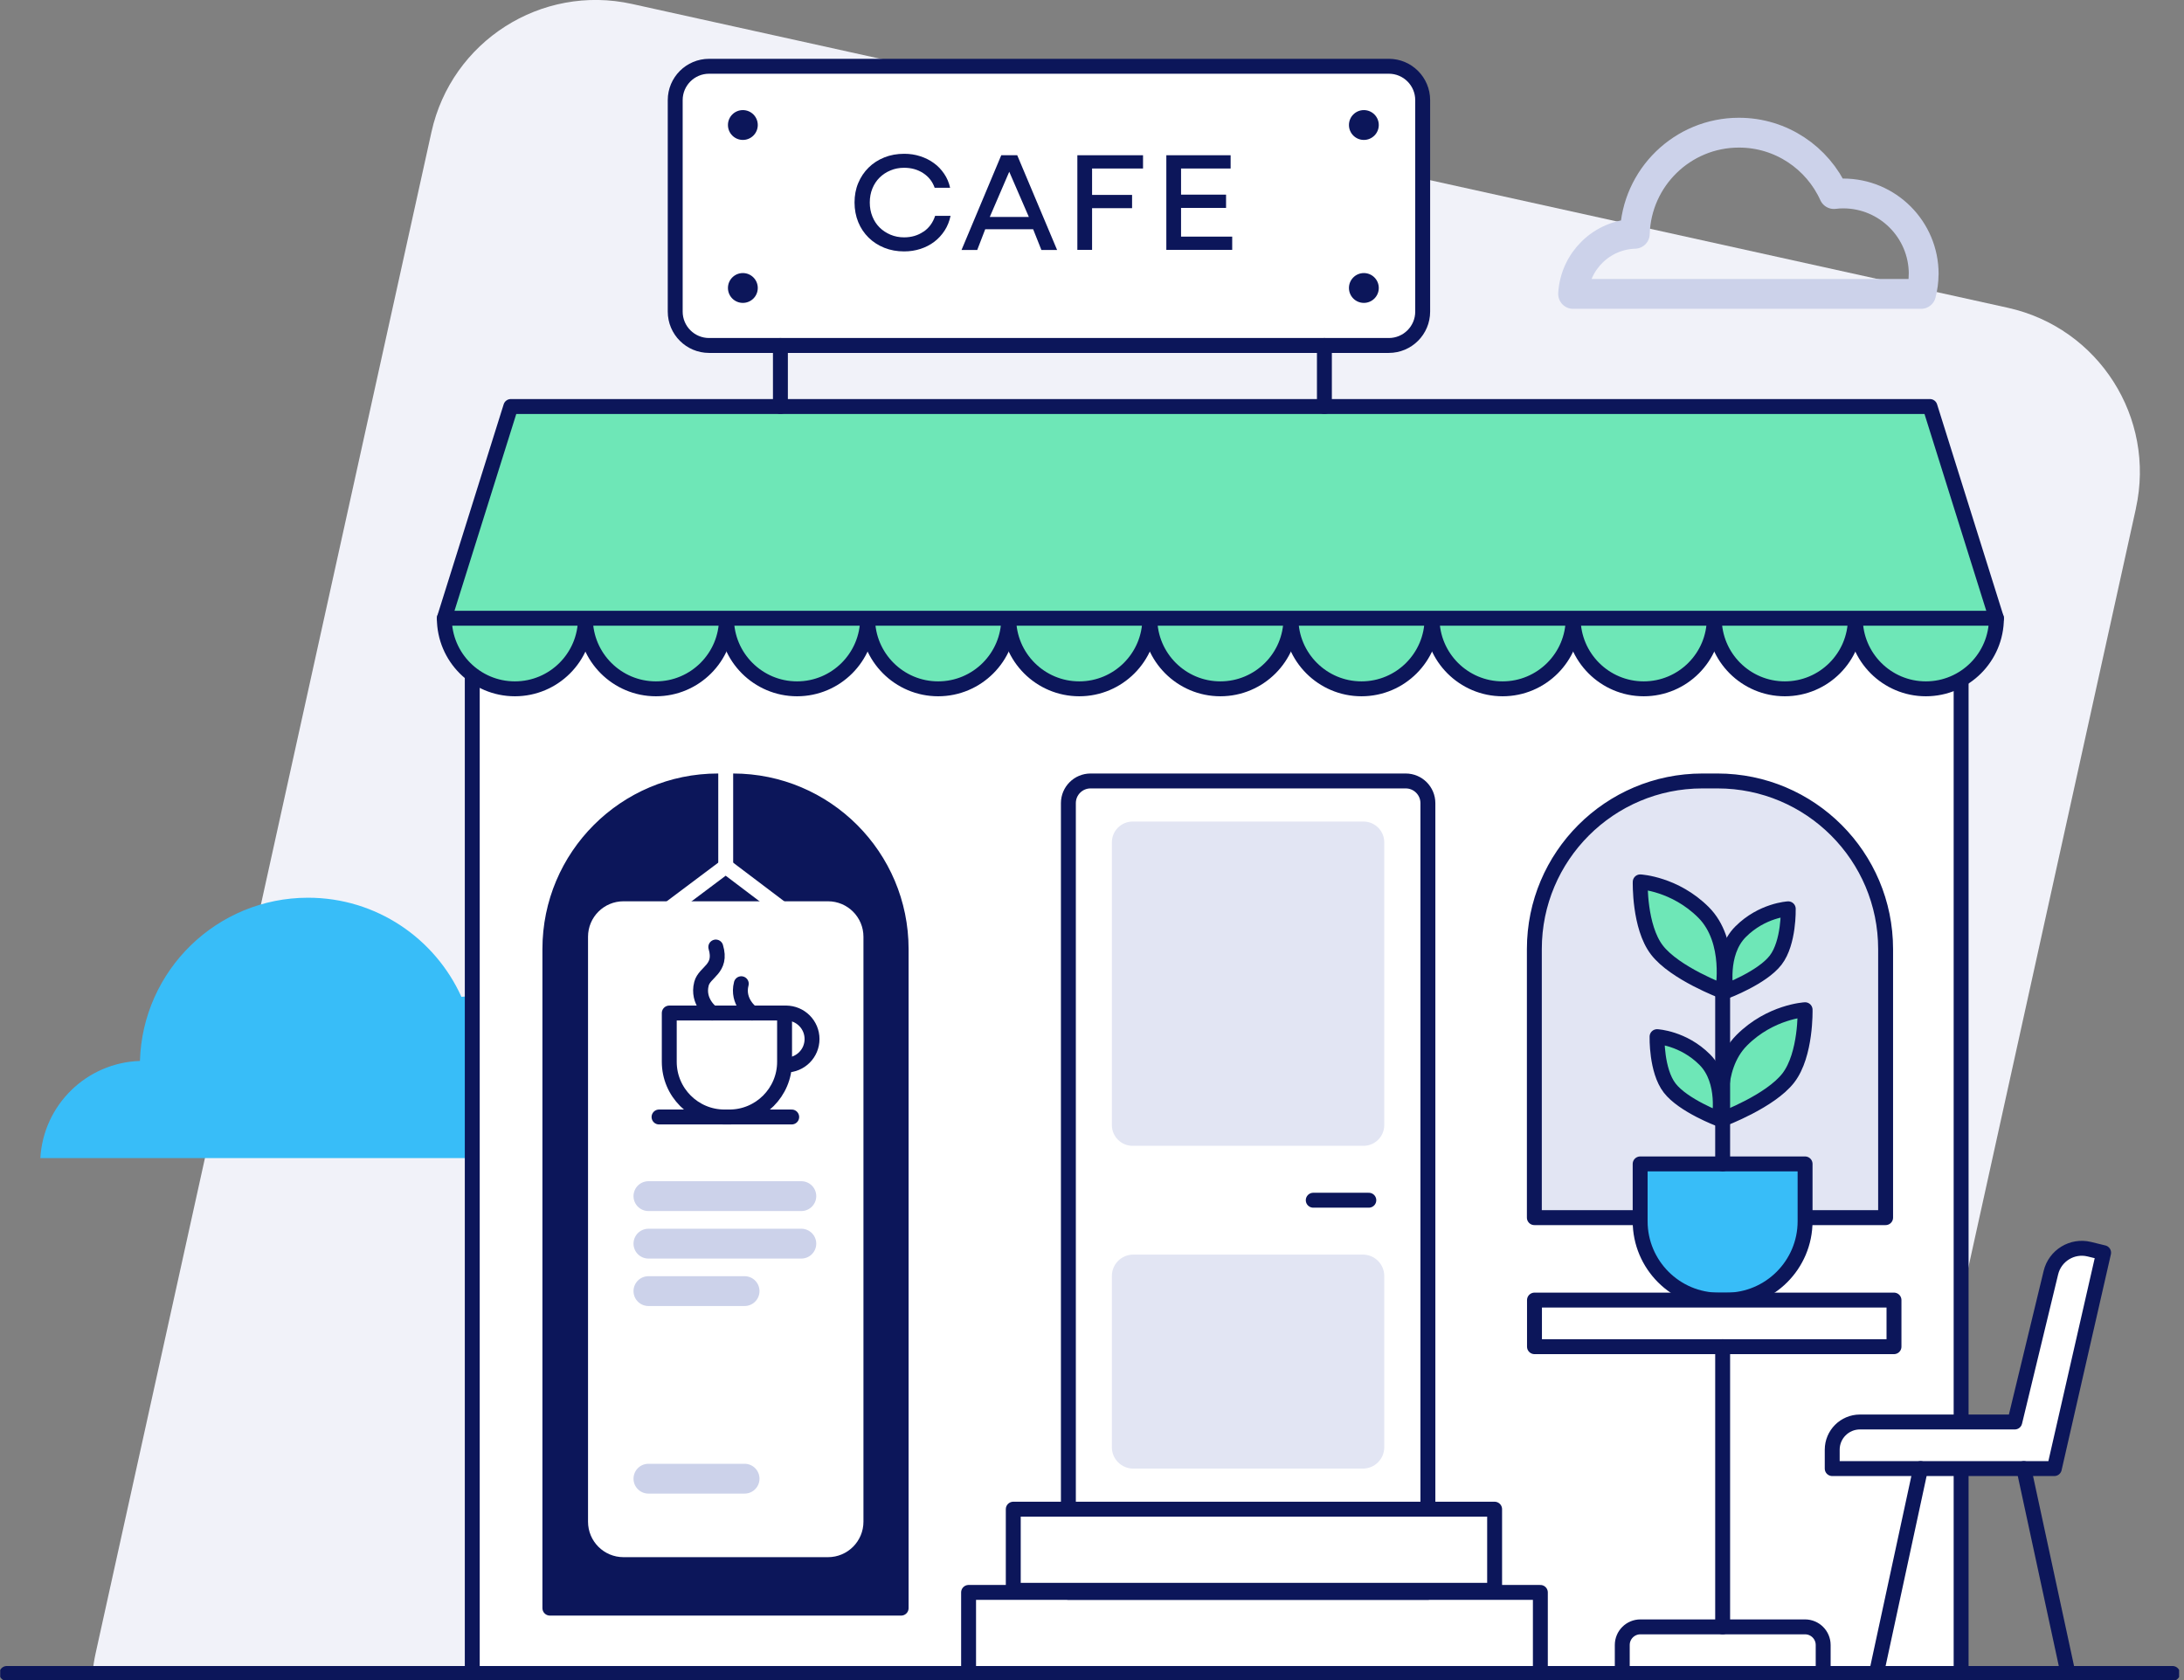 <svg width="312" height="240" viewBox="0 0 312 240" fill="none" xmlns="http://www.w3.org/2000/svg">
<rect x="0" y="0" width="312" height="240" fill="#808080" stroke="none"/>
<g clip-path="url(#clip0_1297_5661)">
<path d="M305.127 72.62C307.993 59.656 299.799 46.833 286.835 43.966L90.292 0.566C77.328 -2.301 64.504 5.893 61.638 18.857L13.655 236.2C13.448 237.152 13.297 238.105 13.212 239.057H268.392L305.136 72.611L305.127 72.62Z" fill="#F1F2F9"/>
<path d="M86.625 160.855C86.625 150.596 78.309 142.271 68.041 142.271C67.324 142.271 66.617 142.318 65.919 142.403C62.148 134.058 53.766 128.241 44.007 128.241C30.976 128.241 20.369 138.612 19.992 151.558C12.354 151.803 6.197 157.847 5.764 165.437H86.031C86.408 163.966 86.625 162.439 86.625 160.855Z" fill="#38BDF8"/>
<path d="M274.814 39.139C274.814 32.784 269.666 27.636 263.311 27.636C262.868 27.636 262.425 27.664 261.991 27.721C259.653 22.554 254.457 18.952 248.423 18.952C240.352 18.952 233.78 25.382 233.544 33.397C228.811 33.548 225.002 37.291 224.729 41.986H274.437C274.673 41.081 274.805 40.129 274.805 39.148L274.814 39.139Z" stroke="#CCD2EA" stroke-width="4.26" stroke-linecap="round" stroke-linejoin="round"/>
<path d="M280.16 88.319H67.466V239.057H280.16V88.319Z" fill="white" stroke="#0C165A" stroke-width="2.13" stroke-linecap="round" stroke-linejoin="round"/>
<path d="M102.569 111.561H104.719C117.975 111.561 128.734 122.32 128.734 135.576V229.723H78.554V135.576C78.554 122.32 89.312 111.561 102.569 111.561Z" fill="#0C165A" stroke="#0C165A" stroke-width="2.13" stroke-linecap="round" stroke-linejoin="round"/>
<path d="M243.208 111.561H245.358C258.615 111.561 269.373 122.32 269.373 135.576V173.942H219.193V135.576C219.193 122.32 229.952 111.561 243.208 111.561Z" fill="#E2E5F3" stroke="#0C165A" stroke-width="2.13" stroke-linecap="round" stroke-linejoin="round"/>
<path d="M220.051 227.479H138.369V239.066H220.051V227.479Z" fill="white" stroke="#0C165A" stroke-width="2.13" stroke-linecap="round" stroke-linejoin="round"/>
<path d="M155.794 111.561H200.816C202.57 111.561 203.985 112.985 203.985 114.729V227.469H152.626V114.729C152.626 112.976 154.05 111.561 155.794 111.561Z" fill="white" stroke="#0C165A" stroke-width="2.13" stroke-linecap="round" stroke-linejoin="round"/>
<path d="M194.781 117.36H161.809C160.169 117.36 158.839 118.69 158.839 120.33V160.713C158.839 162.354 160.169 163.683 161.809 163.683H194.781C196.422 163.683 197.751 162.354 197.751 160.713V120.33C197.751 118.69 196.422 117.36 194.781 117.36Z" fill="#E2E5F3"/>
<path d="M194.697 179.222H161.894C160.207 179.222 158.839 180.59 158.839 182.277V206.735C158.839 208.423 160.207 209.79 161.894 209.79H194.697C196.384 209.79 197.751 208.423 197.751 206.735V182.277C197.751 180.59 196.384 179.222 194.697 179.222Z" fill="#E2E5F3"/>
<path d="M195.546 171.453H187.607" stroke="#0C165A" stroke-width="2.13" stroke-linecap="round" stroke-linejoin="round"/>
<path d="M234.316 166.267H257.869V174.451C257.869 180.674 252.815 185.728 246.592 185.728H245.583C239.36 185.728 234.307 180.674 234.307 174.451V166.267H234.316Z" fill="#38BDF8" stroke="#0C165A" stroke-width="2.13" stroke-linecap="round" stroke-linejoin="round"/>
<path d="M246.094 159.865C246.094 159.865 244.727 152.699 248.828 148.597C252.93 144.496 257.87 144.241 257.87 144.241C257.87 144.241 258.04 150.643 255.485 153.972C252.93 157.3 246.094 159.865 246.094 159.865Z" fill="#6EE7B7" stroke="#0C165A" stroke-width="2.13" stroke-linecap="round" stroke-linejoin="round"/>
<path d="M245.594 159.865C245.594 159.865 246.622 154.462 243.539 151.37C240.455 148.277 236.722 148.088 236.722 148.088C236.722 148.088 236.59 152.916 238.523 155.424C240.455 157.932 245.604 159.865 245.604 159.865H245.594Z" fill="#6EE7B7" stroke="#0C165A" stroke-width="2.13" stroke-linecap="round" stroke-linejoin="round"/>
<path d="M246.093 141.601C246.093 141.601 247.461 134.436 243.359 130.334C239.267 126.242 234.317 125.978 234.317 125.978C234.317 125.978 234.147 132.38 236.702 135.709C239.257 139.037 246.093 141.601 246.093 141.601Z" fill="#6EE7B7" stroke="#0C165A" stroke-width="2.13" stroke-linecap="round" stroke-linejoin="round"/>
<path d="M246.592 141.601C246.592 141.601 245.564 136.199 248.648 133.106C251.731 130.013 255.465 129.825 255.465 129.825C255.465 129.825 255.597 134.652 253.664 137.16C251.731 139.668 246.583 141.601 246.583 141.601H246.592Z" fill="#6EE7B7" stroke="#0C165A" stroke-width="2.13" stroke-linecap="round" stroke-linejoin="round"/>
<path d="M246.093 141.601V166.267" stroke="#0C165A" stroke-width="2.13" stroke-linecap="round" stroke-linejoin="round"/>
<path d="M83.635 88.319C83.635 93.882 79.119 98.399 73.556 98.399C67.993 98.399 63.477 93.882 63.477 88.319" fill="#6EE7B7"/>
<path d="M83.635 88.319C83.635 93.882 79.119 98.399 73.556 98.399C67.993 98.399 63.477 93.882 63.477 88.319" stroke="#0C165A" stroke-width="2.13" stroke-linecap="round" stroke-linejoin="round"/>
<path d="M103.785 88.319C103.785 93.882 99.268 98.399 93.705 98.399C88.142 98.399 83.626 93.882 83.626 88.319" fill="#6EE7B7"/>
<path d="M103.785 88.319C103.785 93.882 99.268 98.399 93.705 98.399C88.142 98.399 83.626 93.882 83.626 88.319" stroke="#0C165A" stroke-width="2.13" stroke-linecap="round" stroke-linejoin="round"/>
<path d="M123.944 88.319C123.944 93.882 119.427 98.399 113.865 98.399C108.302 98.399 103.785 93.882 103.785 88.319" fill="#6EE7B7"/>
<path d="M123.944 88.319C123.944 93.882 119.427 98.399 113.865 98.399C108.302 98.399 103.785 93.882 103.785 88.319" stroke="#0C165A" stroke-width="2.13" stroke-linecap="round" stroke-linejoin="round"/>
<path d="M144.102 88.319C144.102 93.882 139.586 98.399 134.023 98.399C128.46 98.399 123.943 93.882 123.943 88.319" fill="#6EE7B7"/>
<path d="M144.102 88.319C144.102 93.882 139.586 98.399 134.023 98.399C128.46 98.399 123.943 93.882 123.943 88.319" stroke="#0C165A" stroke-width="2.13" stroke-linecap="round" stroke-linejoin="round"/>
<path d="M164.26 88.319C164.26 93.882 159.744 98.399 154.181 98.399C148.618 98.399 144.102 93.882 144.102 88.319" fill="#6EE7B7"/>
<path d="M164.26 88.319C164.26 93.882 159.744 98.399 154.181 98.399C148.618 98.399 144.102 93.882 144.102 88.319" stroke="#0C165A" stroke-width="2.13" stroke-linecap="round" stroke-linejoin="round"/>
<path d="M184.419 88.319C184.419 93.882 179.903 98.399 174.34 98.399C168.777 98.399 164.261 93.882 164.261 88.319" fill="#6EE7B7"/>
<path d="M184.419 88.319C184.419 93.882 179.903 98.399 174.34 98.399C168.777 98.399 164.261 93.882 164.261 88.319" stroke="#0C165A" stroke-width="2.13" stroke-linecap="round" stroke-linejoin="round"/>
<path d="M204.579 88.319C204.579 93.882 200.062 98.399 194.499 98.399C188.936 98.399 184.42 93.882 184.42 88.319" fill="#6EE7B7"/>
<path d="M204.579 88.319C204.579 93.882 200.062 98.399 194.499 98.399C188.936 98.399 184.42 93.882 184.42 88.319" stroke="#0C165A" stroke-width="2.13" stroke-linecap="round" stroke-linejoin="round"/>
<path d="M224.738 88.319C224.738 93.882 220.221 98.399 214.658 98.399C209.095 98.399 204.579 93.882 204.579 88.319" fill="#6EE7B7"/>
<path d="M224.738 88.319C224.738 93.882 220.221 98.399 214.658 98.399C209.095 98.399 204.579 93.882 204.579 88.319" stroke="#0C165A" stroke-width="2.13" stroke-linecap="round" stroke-linejoin="round"/>
<path d="M244.896 88.319C244.896 93.882 240.38 98.399 234.817 98.399C229.254 98.399 224.737 93.882 224.737 88.319" fill="#6EE7B7"/>
<path d="M244.896 88.319C244.896 93.882 240.38 98.399 234.817 98.399C229.254 98.399 224.737 93.882 224.737 88.319" stroke="#0C165A" stroke-width="2.13" stroke-linecap="round" stroke-linejoin="round"/>
<path d="M265.054 88.319C265.054 93.882 260.538 98.399 254.975 98.399C249.412 98.399 244.896 93.882 244.896 88.319" fill="#6EE7B7"/>
<path d="M265.054 88.319C265.054 93.882 260.538 98.399 254.975 98.399C249.412 98.399 244.896 93.882 244.896 88.319" stroke="#0C165A" stroke-width="2.13" stroke-linecap="round" stroke-linejoin="round"/>
<path d="M285.204 88.319C285.204 93.882 280.687 98.399 275.124 98.399C269.561 98.399 265.045 93.882 265.045 88.319" fill="#6EE7B7"/>
<path d="M285.204 88.319C285.204 93.882 280.687 98.399 275.124 98.399C269.561 98.399 265.045 93.882 265.045 88.319" stroke="#0C165A" stroke-width="2.13" stroke-linecap="round" stroke-linejoin="round"/>
<path d="M285.204 88.319H63.477L72.971 58.072H275.709L285.204 88.319Z" fill="#6EE7B7" stroke="#0C165A" stroke-width="2.13" stroke-linecap="round" stroke-linejoin="round"/>
<path d="M198.403 9.467H101.296C98.625 9.467 96.459 11.632 96.459 14.303V44.513C96.459 47.185 98.625 49.35 101.296 49.35H198.403C201.074 49.35 203.24 47.185 203.24 44.513V14.303C203.24 11.632 201.074 9.467 198.403 9.467Z" fill="white" stroke="#0C165A" stroke-width="2.13" stroke-linecap="round" stroke-linejoin="round"/>
<path d="M111.488 49.35V58.072" stroke="#0C165A" stroke-width="2.13" stroke-linecap="round" stroke-linejoin="round"/>
<path d="M189.2 49.35V58.072" stroke="#0C165A" stroke-width="2.13" stroke-linecap="round" stroke-linejoin="round"/>
<path d="M270.57 185.719H219.212V192.375H270.57V185.719Z" fill="white" stroke="#0C165A" stroke-width="2.13" stroke-linecap="round" stroke-linejoin="round"/>
<path d="M234.345 232.4H257.86C259.293 232.4 260.453 233.56 260.453 234.993V239.057H231.752V234.993C231.752 233.56 232.912 232.4 234.345 232.4Z" fill="white" stroke="#0C165A" stroke-width="2.13" stroke-linecap="round" stroke-linejoin="round"/>
<path d="M246.093 192.375V232.4" stroke="#0C165A" stroke-width="2.13" stroke-linecap="round" stroke-linejoin="round"/>
<path d="M300.516 178.949L298.47 178.449C296.028 177.855 293.567 179.364 292.983 181.806L287.825 203.133H265.705C263.518 203.133 261.745 204.906 261.745 207.094V209.79H293.473L300.516 178.949Z" fill="white" stroke="#0C165A" stroke-width="2.13" stroke-linecap="round" stroke-linejoin="round"/>
<path d="M289.116 209.79L295.433 239.057" stroke="#0C165A" stroke-width="2.13" stroke-linecap="round" stroke-linejoin="round"/>
<path d="M274.37 209.79L268.053 239.057" stroke="#0C165A" stroke-width="2.13" stroke-linecap="round" stroke-linejoin="round"/>
<path d="M118.285 129.815H89.069C86.86 129.815 85.069 131.606 85.069 133.815V217.378C85.069 219.587 86.86 221.378 89.069 221.378H118.285C120.494 221.378 122.285 219.587 122.285 217.378V133.815C122.285 131.606 120.494 129.815 118.285 129.815Z" fill="white" stroke="white" stroke-width="2.13" stroke-linecap="round" stroke-linejoin="round"/>
<path d="M95.705 129.74L103.672 123.762L111.574 129.74" stroke="white" stroke-width="2.13" stroke-linecap="round" stroke-linejoin="round"/>
<path d="M103.673 123.762V109.5" stroke="white" stroke-width="2.13" stroke-linecap="round" stroke-linejoin="round"/>
<path d="M95.61 144.713H112.082V151.681C112.082 156.027 108.547 159.563 104.2 159.563H103.493C99.146 159.563 95.61 156.027 95.61 151.681V144.713Z" fill="white" stroke="#0C165A" stroke-width="2.13" stroke-linecap="round" stroke-linejoin="round"/>
<path d="M94.148 159.563H113.1" stroke="#0C165A" stroke-width="2.13" stroke-linecap="round" stroke-linejoin="round"/>
<path d="M112.29 144.713C114.336 144.713 116.005 146.372 116.005 148.428C116.005 150.483 114.346 152.143 112.29 152.143" stroke="#0C165A" stroke-width="2.13" stroke-linecap="round" stroke-linejoin="round"/>
<path d="M101.748 144.713C101.748 144.713 99.532 143.138 100.211 140.526C100.664 138.81 103.2 138.443 102.257 135.284" fill="white"/>
<path d="M101.748 144.713C101.748 144.713 99.532 143.138 100.211 140.526C100.664 138.81 103.2 138.443 102.257 135.284" stroke="#0C165A" stroke-width="2.13" stroke-linecap="round" stroke-linejoin="round"/>
<path d="M107.435 144.713C107.435 144.713 105.219 143.138 105.898 140.526L107.435 144.713Z" fill="white"/>
<path d="M107.435 144.713C107.435 144.713 105.219 143.138 105.898 140.526" stroke="#0C165A" stroke-width="2.13" stroke-linecap="round" stroke-linejoin="round"/>
<path d="M92.631 170.868H114.477" stroke="#CCD2EA" stroke-width="4.26" stroke-linecap="round" stroke-linejoin="round"/>
<path d="M92.631 177.657H114.477" stroke="#CCD2EA" stroke-width="4.26" stroke-linecap="round" stroke-linejoin="round"/>
<path d="M92.631 184.436H106.369" stroke="#CCD2EA" stroke-width="4.26" stroke-linecap="round" stroke-linejoin="round"/>
<path d="M92.631 211.233H106.369" stroke="#CCD2EA" stroke-width="4.26" stroke-linecap="round" stroke-linejoin="round"/>
<path d="M131.93 33.086C131.138 33.632 130.214 33.906 129.158 33.906C128.46 33.906 127.819 33.783 127.216 33.529C126.622 33.274 126.094 32.935 125.651 32.492C125.207 32.048 124.868 31.53 124.623 30.917C124.378 30.304 124.255 29.644 124.255 28.927C124.255 28.211 124.378 27.541 124.623 26.938C124.868 26.334 125.207 25.816 125.651 25.373C126.094 24.939 126.612 24.59 127.216 24.345C127.81 24.09 128.46 23.968 129.158 23.968C130.195 23.968 131.1 24.223 131.883 24.732C132.666 25.241 133.213 25.939 133.524 26.825H135.73C135.57 26.089 135.287 25.42 134.881 24.826C134.476 24.232 133.995 23.713 133.411 23.299C132.835 22.874 132.185 22.554 131.459 22.318C130.733 22.082 129.978 21.969 129.177 21.969C128.14 21.969 127.197 22.139 126.33 22.488C125.462 22.836 124.717 23.317 124.085 23.94C123.454 24.562 122.963 25.297 122.605 26.146C122.247 26.994 122.077 27.928 122.077 28.927C122.077 29.927 122.256 30.87 122.605 31.728C122.954 32.586 123.454 33.321 124.085 33.944C124.717 34.566 125.462 35.047 126.33 35.396C127.197 35.744 128.14 35.914 129.158 35.914C129.988 35.914 130.77 35.792 131.496 35.556C132.222 35.32 132.883 34.981 133.467 34.538C134.052 34.094 134.542 33.557 134.947 32.935C135.353 32.312 135.626 31.605 135.796 30.832H133.59C133.279 31.794 132.722 32.557 131.94 33.095L131.93 33.086Z" fill="#0C165A"/>
<path d="M143.037 22.177L137.361 35.707H139.605L140.746 32.746H147.592L148.77 35.707H151.014L145.319 22.177H143.037ZM144.178 24.534L146.979 30.992H141.397L144.178 24.534Z" fill="#0C165A"/>
<path d="M153.908 35.697H156.011V29.738H161.725V27.843H156.011V24.072H163.29V22.177H153.908V35.697Z" fill="#0C165A"/>
<path d="M168.722 33.802V29.701H175.152V27.805H168.722V24.072H175.803V22.177H166.619V35.697H176.029V33.802H168.722Z" fill="#0C165A"/>
<path d="M106.123 19.989C107.3 19.989 108.254 19.035 108.254 17.858C108.254 16.681 107.3 15.727 106.123 15.727C104.946 15.727 103.992 16.681 103.992 17.858C103.992 19.035 104.946 19.989 106.123 19.989Z" fill="#0C165A"/>
<path d="M106.123 43.269C107.3 43.269 108.254 42.315 108.254 41.138C108.254 39.961 107.3 39.007 106.123 39.007C104.946 39.007 103.992 39.961 103.992 41.138C103.992 42.315 104.946 43.269 106.123 43.269Z" fill="#0C165A"/>
<path d="M194.838 19.989C196.015 19.989 196.969 19.035 196.969 17.858C196.969 16.681 196.015 15.727 194.838 15.727C193.661 15.727 192.707 16.681 192.707 17.858C192.707 19.035 193.661 19.989 194.838 19.989Z" fill="#0C165A"/>
<path d="M194.838 43.269C196.015 43.269 196.969 42.315 196.969 41.138C196.969 39.961 196.015 39.007 194.838 39.007C193.661 39.007 192.707 39.961 192.707 41.138C192.707 42.315 193.661 43.269 194.838 43.269Z" fill="#0C165A"/>
<path d="M213.517 215.589H144.753V227.177H213.517V215.589Z" fill="white" stroke="#0C165A" stroke-width="2.13" stroke-linecap="round" stroke-linejoin="round"/>
<path d="M0.974 239.057H310.36" stroke="#0C165A" stroke-width="2.13" stroke-linecap="round" stroke-linejoin="round"/>
</g>
<defs>
<clipPath id="clip0_1297_5661">
<rect width="311.272" height="240" fill="white" transform="translate(0.03)"/>
</clipPath>
</defs>
</svg>
